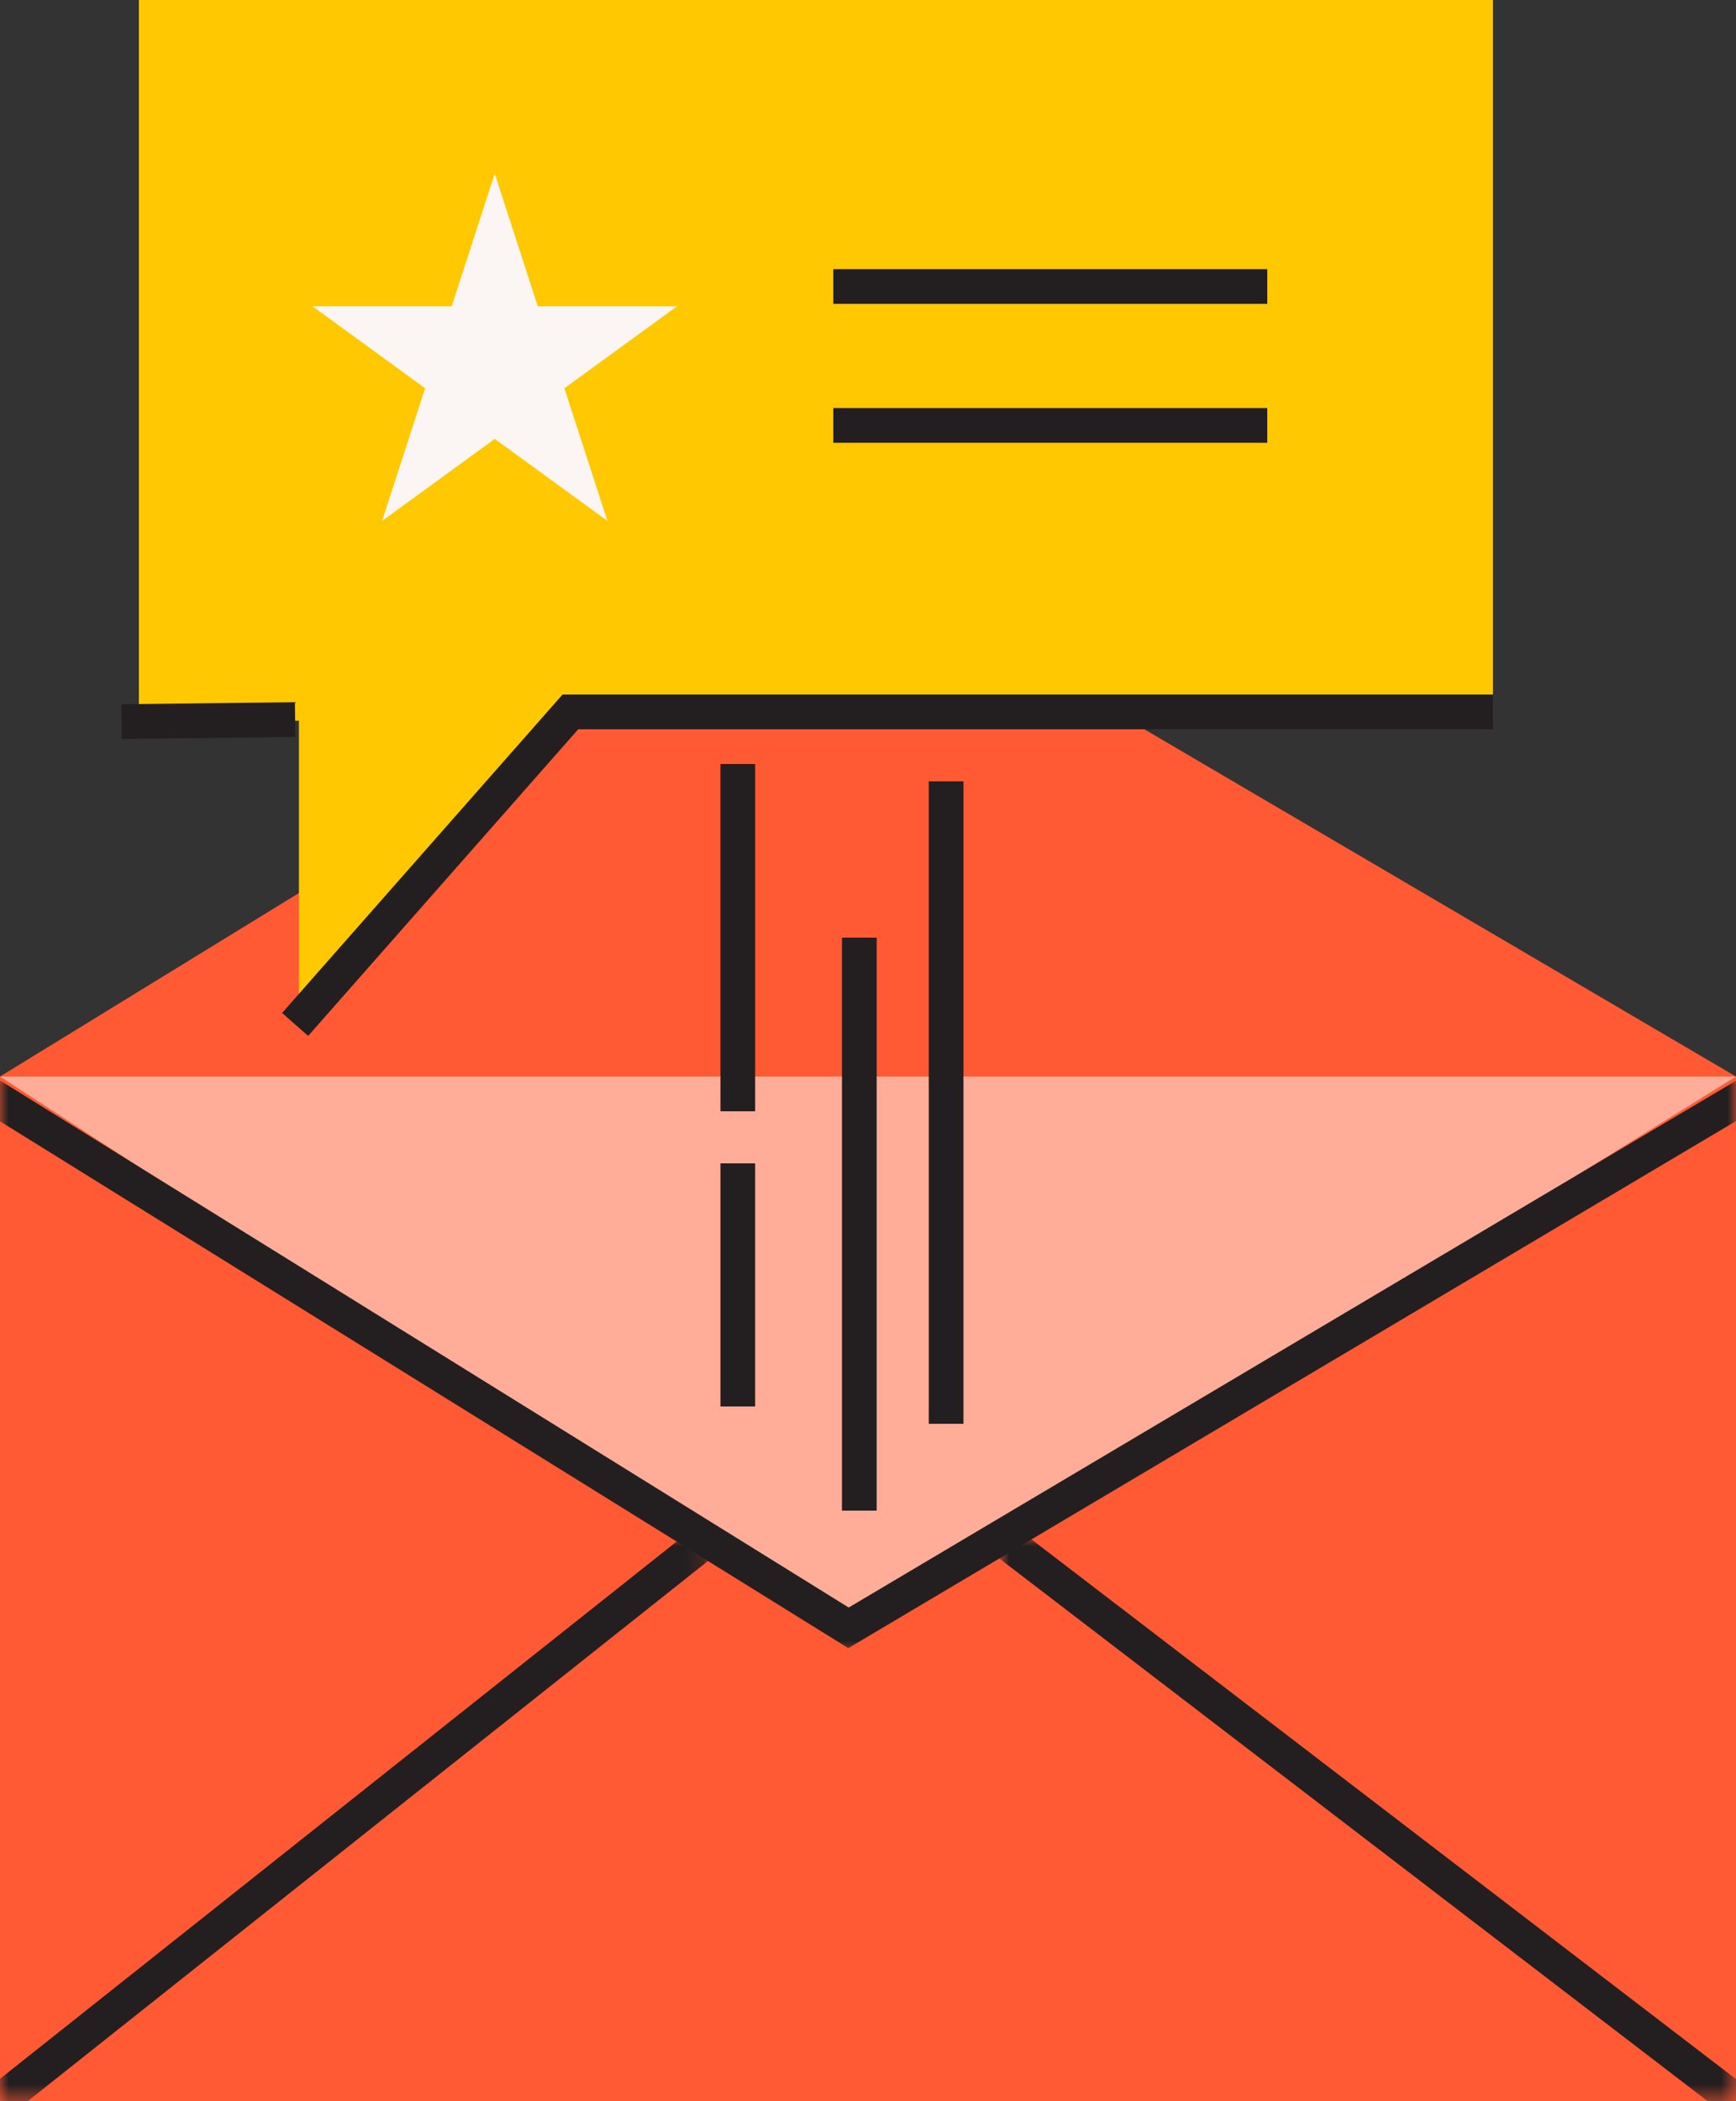 <?xml version="1.0" encoding="UTF-8"?>
<svg width="100px" height="121px" viewBox="0 0 100 121" version="1.1" xmlns="http://www.w3.org/2000/svg" xmlns:xlink="http://www.w3.org/1999/xlink">
    <rect x="0" y="0" width="100" height="121" fill="#333333" stroke="none"/>
    <title>email-review-icon</title>
    <defs>
        <polygon id="path-1" points="0 0 100 0 100 33.306 0 33.306"></polygon>
        <polygon id="path-3" points="0 0 42.365 0 42.365 32.449 0 32.449"></polygon>
        <polygon id="path-5" points="0 0 40.874 0 40.874 32.449 0 32.449"></polygon>
    </defs>
    <g id="Winter-2022-Reports--R2" stroke="none" stroke-width="1" fill="none" fill-rule="evenodd">
        <g id="Winter-2022-Reports---Landing-Page--Desktop---JO" transform="translate(-745, -1588)">
            <g id="email-review-icon" transform="translate(745, 1588)">
                <polygon id="Fill-1" fill="#FFAD99" points="0 121 100 121 100 62 0 62"></polygon>
                <polygon id="Fill-2" fill="#FF5A33" points="48.878 93.75 0 62 0 121 100 121 100 62"></polygon>
                <g id="Group-12" transform="translate(0, 62)">
                    <g id="Group-5">
                        <mask id="mask-2" fill="white">
                            <use xlink:href="#path-1"></use>
                        </mask>
                        <g id="Clip-4"></g>
                        <polyline id="Stroke-3" stroke="#231F20" stroke-width="2" mask="url(#mask-2)" points="-2.258 0 48.877 31.75 102.362 0"></polyline>
                    </g>
                    <g id="Group-8" transform="translate(57.635, 26.551)">
                        <mask id="mask-4" fill="white">
                            <use xlink:href="#path-3"></use>
                        </mask>
                        <g id="Clip-7"></g>
                        <line x1="0" y1="0" x2="42.365" y2="32.449" id="Stroke-6" stroke="#231F20" stroke-width="2" mask="url(#mask-4)"></line>
                    </g>
                    <g id="Group-11" transform="translate(0, 26.551)">
                        <mask id="mask-6" fill="white">
                            <use xlink:href="#path-5"></use>
                        </mask>
                        <g id="Clip-10"></g>
                        <line x1="0" y1="32.449" x2="40.874" y2="0" id="Stroke-9" stroke="#231F20" stroke-width="2" mask="url(#mask-6)"></line>
                    </g>
                </g>
                <polygon id="Fill-13" fill="#FF5A33" points="0 62 100 62 48.878 32"></polygon>
                <polygon id="Fill-14" fill="#FFC800" points="8 0 8 41.508 17.219 41.508 17.219 59 32.808 41.508 86 41.508 86 0"></polygon>
                <line x1="7" y1="41.559" x2="17" y2="41.441" id="Stroke-15" stroke="#231F20" stroke-width="2"></line>
                <polyline id="Stroke-16" stroke="#231F20" stroke-width="2" points="17 59 32.856 41 86 41"></polyline>
                <line x1="48" y1="16.5" x2="73" y2="16.5" id="Stroke-18" stroke="#231F20" stroke-width="2"></line>
                <line x1="48" y1="24.5" x2="73" y2="24.5" id="Stroke-19" stroke="#231F20" stroke-width="2"></line>
                <polygon id="Fill-20" fill="#FBF6F4" points="28.5 10 30.979 17.639 39 17.639 32.511 22.361 34.989 30 28.5 25.278 22.011 30 24.489 22.361 18 17.639 26.021 17.639"></polygon>
                <line x1="54.5" y1="45" x2="54.5" y2="82" id="Stroke-21" stroke="#231F20" stroke-width="2"></line>
                <line x1="42.5" y1="67" x2="42.5" y2="81" id="Stroke-22" stroke="#231F20" stroke-width="2"></line>
                <line x1="42.5" y1="44" x2="42.5" y2="64" id="Stroke-23" stroke="#231F20" stroke-width="2"></line>
                <line x1="49.5" y1="54" x2="49.5" y2="87" id="Stroke-24" stroke="#231F20" stroke-width="2"></line>
            </g>
        </g>
    </g>
</svg>